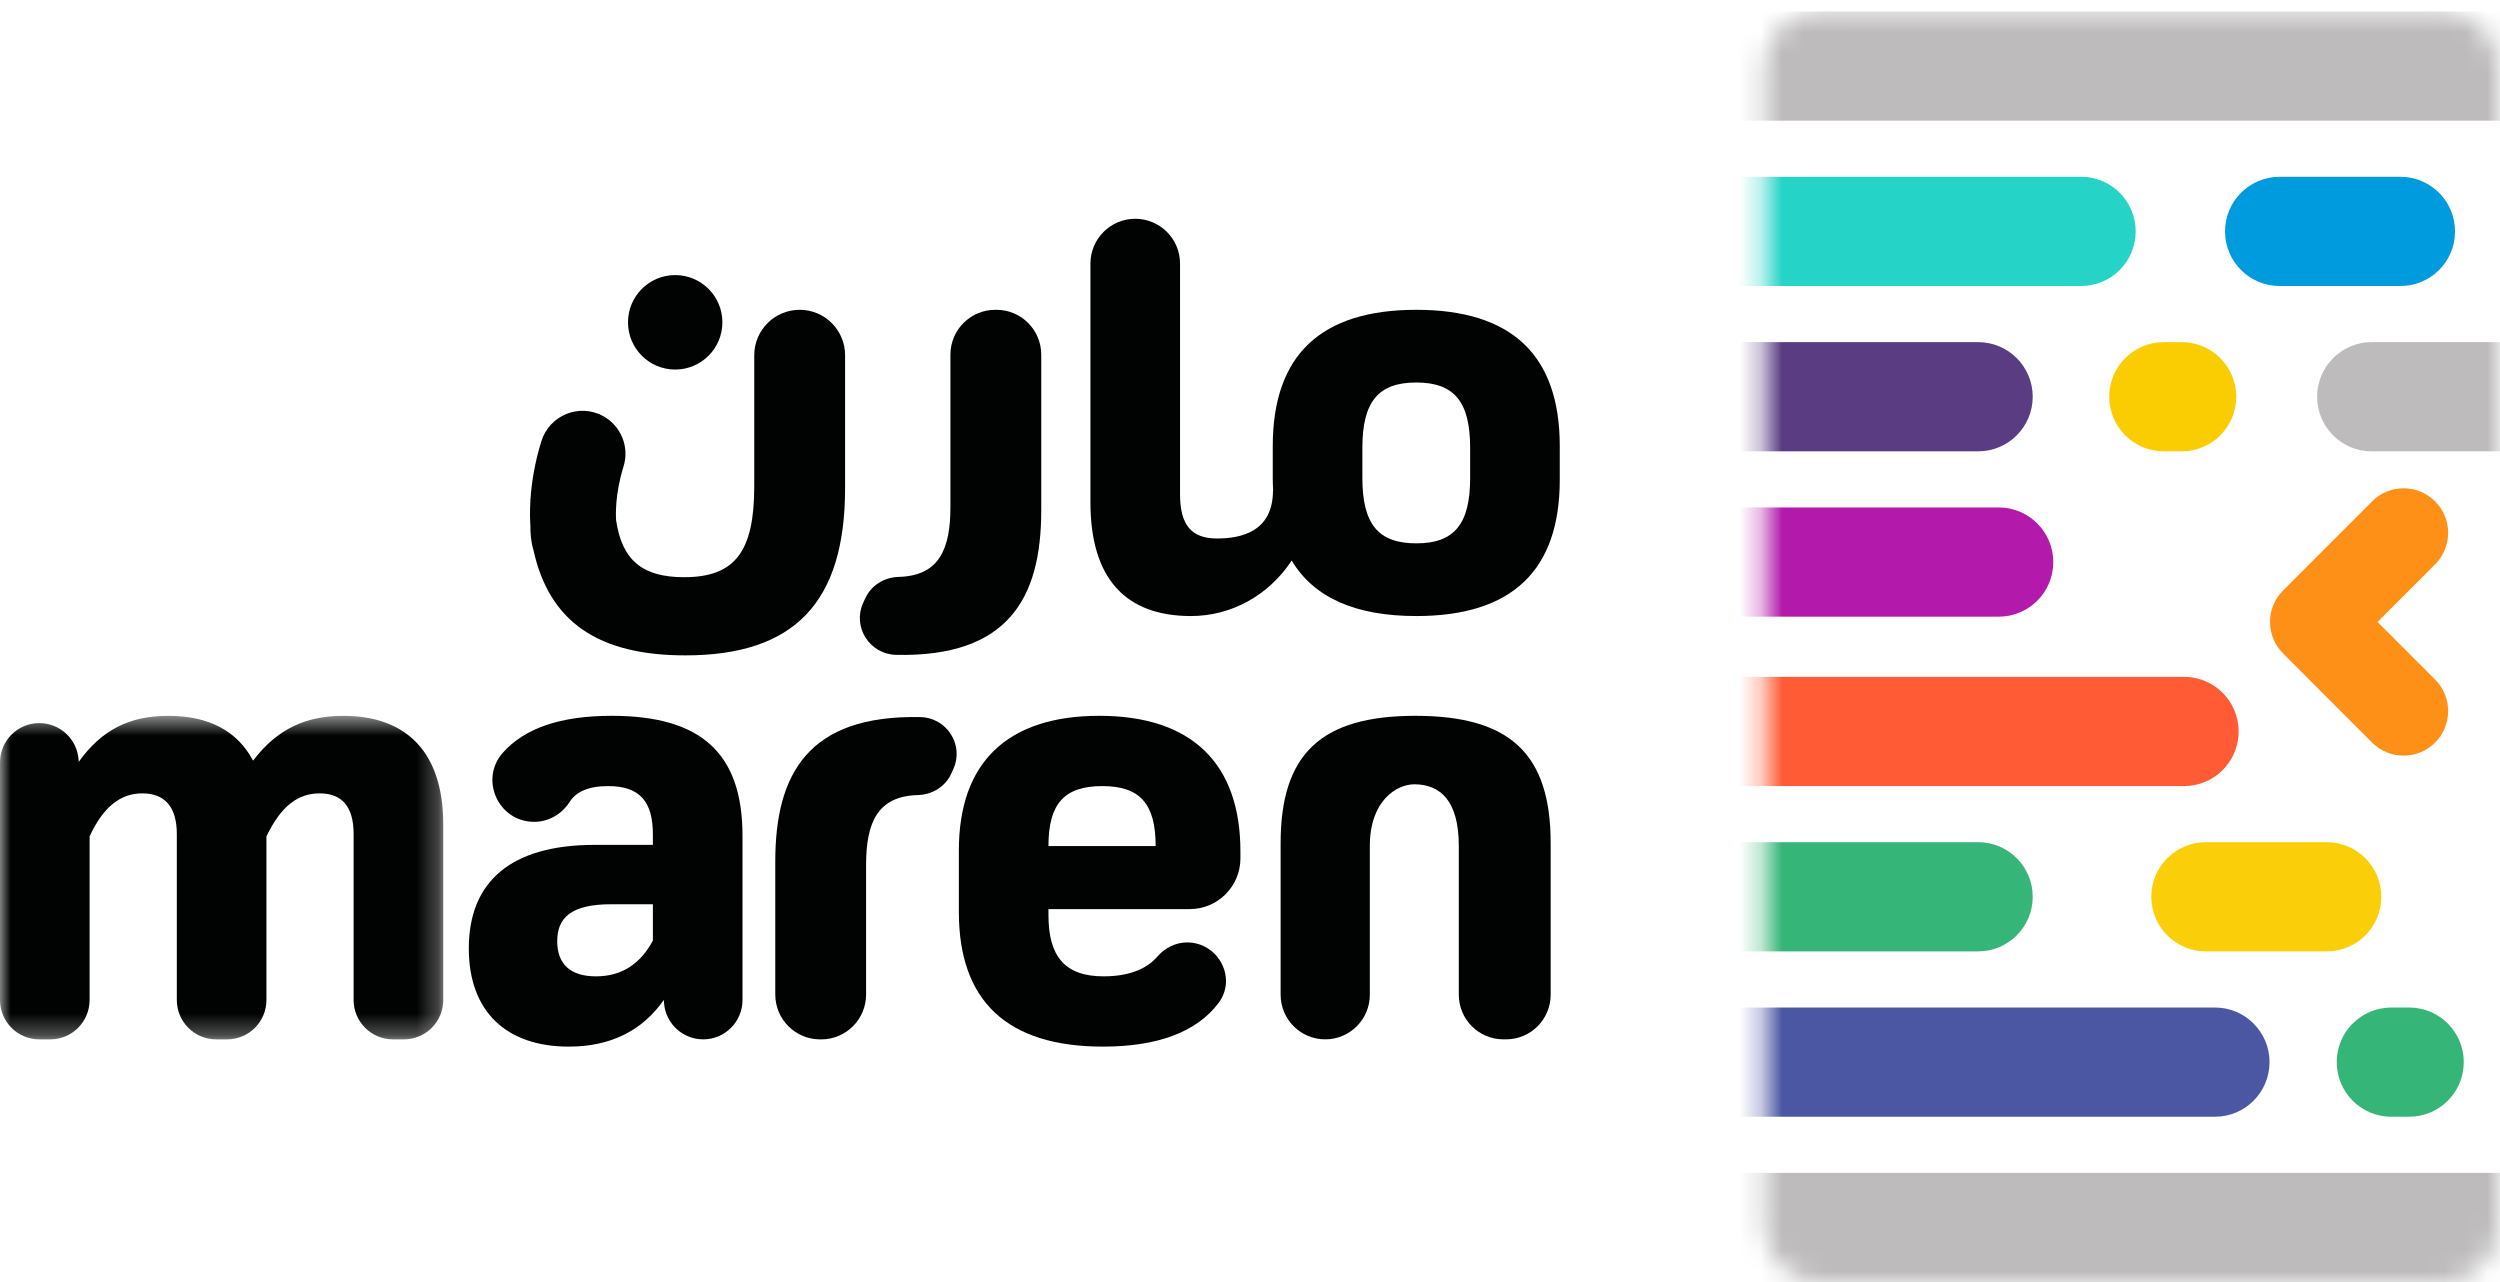 <?xml version="1.0" encoding="UTF-8"?>
<svg width="117px" height="60px" viewBox="0 0 117 60" version="1.1" xmlns="http://www.w3.org/2000/svg" xmlns:xlink="http://www.w3.org/1999/xlink">
    <!-- Generator: Sketch 54.1 (76490) - https://sketchapp.com -->
    <title>Group Copy 2</title>
    <desc>Created with Sketch.</desc>
    <defs>
        <polygon id="path-1" points="0 0.574 20.744 0.574 20.744 15.716 0 15.716"></polygon>
        <path d="M3.264,0.537 C1.846,0.537 0.687,1.698 0.687,3.116 L0.687,3.116 L0.687,57.42 C0.687,58.84 1.846,60 3.264,60 L3.264,60 L32.424,60 C33.841,60 35.001,58.84 35.001,57.42 L35.001,57.42 L35.001,3.116 C35.001,1.698 33.841,0.537 32.424,0.537 L32.424,0.537" id="path-3"></path>
        <path d="M3.264,0.537 C1.846,0.537 0.687,1.698 0.687,3.116 L0.687,3.116 L0.687,57.42 C0.687,58.84 1.846,60 3.264,60 L3.264,60 L32.424,60 C33.841,60 35.001,58.84 35.001,57.42 L35.001,57.42 L35.001,3.116 C35.001,1.698 33.841,0.537 32.424,0.537 L32.424,0.537" id="path-5"></path>
        <path d="M3.264,0.537 C1.846,0.537 0.687,1.698 0.687,3.116 L0.687,3.116 L0.687,57.42 C0.687,58.84 1.846,60 3.264,60 L3.264,60 L32.424,60 C33.841,60 35.001,58.84 35.001,57.42 L35.001,57.42 L35.001,3.116 C35.001,1.698 33.841,0.537 32.424,0.537 L32.424,0.537" id="path-7"></path>
        <path d="M3.264,0.537 C1.846,0.537 0.687,1.698 0.687,3.116 L0.687,3.116 L0.687,57.42 C0.687,58.84 1.846,60 3.264,60 L3.264,60 L32.424,60 C33.841,60 35.001,58.84 35.001,57.42 L35.001,57.42 L35.001,3.116 C35.001,1.698 33.841,0.537 32.424,0.537 L32.424,0.537" id="path-9"></path>
        <path d="M3.264,0.537 C1.846,0.537 0.687,1.698 0.687,3.116 L0.687,3.116 L0.687,57.42 C0.687,58.84 1.846,60 3.264,60 L3.264,60 L32.424,60 C33.841,60 35.001,58.84 35.001,57.42 L35.001,57.42 L35.001,3.116 C35.001,1.698 33.841,0.537 32.424,0.537 L32.424,0.537" id="path-11"></path>
        <path d="M3.264,0.537 C1.846,0.537 0.687,1.698 0.687,3.116 L0.687,3.116 L0.687,57.42 C0.687,58.84 1.846,60 3.264,60 L3.264,60 L32.424,60 C33.841,60 35.001,58.84 35.001,57.42 L35.001,57.42 L35.001,3.116 C35.001,1.698 33.841,0.537 32.424,0.537 L32.424,0.537" id="path-13"></path>
        <path d="M3.264,0.537 C1.846,0.537 0.687,1.698 0.687,3.116 L0.687,3.116 L0.687,57.42 C0.687,58.84 1.846,60 3.264,60 L3.264,60 L32.424,60 C33.841,60 35.001,58.84 35.001,57.42 L35.001,57.42 L35.001,3.116 C35.001,1.698 33.841,0.537 32.424,0.537 L32.424,0.537" id="path-15"></path>
        <path d="M3.264,0.537 C1.846,0.537 0.687,1.698 0.687,3.116 L0.687,3.116 L0.687,57.42 C0.687,58.84 1.846,60 3.264,60 L3.264,60 L32.424,60 C33.841,60 35.001,58.84 35.001,57.42 L35.001,57.42 L35.001,3.116 C35.001,1.698 33.841,0.537 32.424,0.537 L32.424,0.537" id="path-17"></path>
        <path d="M3.264,0.537 C1.846,0.537 0.687,1.698 0.687,3.116 L0.687,3.116 L0.687,57.42 C0.687,58.84 1.846,60 3.264,60 L3.264,60 L32.424,60 C33.841,60 35.001,58.84 35.001,57.42 L35.001,57.42 L35.001,3.116 C35.001,1.698 33.841,0.537 32.424,0.537 L32.424,0.537" id="path-19"></path>
        <path d="M3.264,0.537 C1.846,0.537 0.687,1.698 0.687,3.116 L0.687,3.116 L0.687,57.42 C0.687,58.84 1.846,60 3.264,60 L3.264,60 L32.424,60 C33.841,60 35.001,58.84 35.001,57.42 L35.001,57.42 L35.001,3.116 C35.001,1.698 33.841,0.537 32.424,0.537 L32.424,0.537" id="path-21"></path>
        <path d="M3.264,0.537 C1.846,0.537 0.687,1.698 0.687,3.116 L0.687,3.116 L0.687,57.42 C0.687,58.84 1.846,60 3.264,60 L3.264,60 L32.424,60 C33.841,60 35.001,58.84 35.001,57.42 L35.001,57.42 L35.001,3.116 C35.001,1.698 33.841,0.537 32.424,0.537 L32.424,0.537" id="path-23"></path>
        <path d="M3.264,0.537 C1.846,0.537 0.687,1.698 0.687,3.116 L0.687,3.116 L0.687,57.42 C0.687,58.84 1.846,60 3.264,60 L3.264,60 L32.424,60 C33.841,60 35.001,58.84 35.001,57.42 L35.001,57.42 L35.001,3.116 C35.001,1.698 33.841,0.537 32.424,0.537 L32.424,0.537" id="path-25"></path>
        <path d="M3.264,0.537 C1.846,0.537 0.687,1.698 0.687,3.116 L0.687,3.116 L0.687,57.42 C0.687,58.84 1.846,60 3.264,60 L3.264,60 L32.424,60 C33.841,60 35.001,58.84 35.001,57.42 L35.001,57.42 L35.001,3.116 C35.001,1.698 33.841,0.537 32.424,0.537 L32.424,0.537" id="path-27"></path>
    </defs>
    <g id="Page-1" stroke="none" stroke-width="1" fill="none" fill-rule="evenodd">
        <g id="1_home" transform="translate(-113, -30)">
            <g id="Group-Copy-2" transform="translate(113, 30)">
                <g id="Group-37-Copy" transform="translate(0, 9.512)">
                    <g id="Group-24" transform="translate(0, 23.415)">
                        <mask id="mask-2" fill="white">
                            <use xlink:href="#path-1"></use>
                        </mask>
                        <g id="Clip-23"></g>
                        <path d="M16.068,0.574 C14.34,0.574 12.979,1.169 11.845,2.672 C11.108,1.283 9.777,0.574 7.878,0.574 C6.064,0.574 4.761,1.226 3.684,2.728 L3.679,2.641 C3.618,1.67 2.813,0.914 1.841,0.914 C0.824,0.914 -0,1.738 -0,2.756 L-0,13.874 C-0,14.891 0.824,15.716 1.841,15.716 L2.353,15.716 C3.37,15.716 4.193,14.891 4.193,13.874 L4.193,6.217 C4.846,4.798 5.668,4.203 6.659,4.203 C7.679,4.203 8.275,4.798 8.275,6.103 L8.275,13.874 C8.275,14.891 9.099,15.716 10.116,15.716 L10.628,15.716 C11.644,15.716 12.469,14.891 12.469,13.874 L12.469,6.217 C13.149,4.798 13.942,4.203 14.962,4.203 C15.983,4.203 16.549,4.798 16.549,6.103 L16.549,13.874 C16.549,14.891 17.374,15.716 18.39,15.716 L18.902,15.716 C19.919,15.716 20.744,14.891 20.744,13.874 L20.744,5.649 C20.744,2.332 19.072,0.574 16.068,0.574" id="Fill-22" fill="#010202" mask="url(#mask-2)"></path>
                    </g>
                    <path d="M30.555,34.508 C29.96,35.614 29.082,36.181 27.891,36.181 C26.702,36.181 26.078,35.614 26.078,34.536 C26.078,33.459 26.702,32.807 28.6,32.807 L30.555,32.807 L30.555,34.508 Z M28.629,23.988 C26.231,23.988 24.558,24.566 23.539,25.709 C22.422,26.962 23.32,28.95 24.999,28.95 C25.675,28.95 26.292,28.592 26.656,28.021 C26.955,27.551 27.522,27.277 28.458,27.277 C29.96,27.277 30.555,28.015 30.555,29.546 L30.555,30.028 L27.835,30.028 C23.896,30.028 21.94,31.758 21.94,34.877 C21.94,37.826 23.697,39.47 26.616,39.47 C28.571,39.47 30.046,38.733 31.066,37.287 L31.076,37.431 C31.151,38.39 31.95,39.13 32.91,39.13 C33.926,39.13 34.749,38.306 34.749,37.29 L34.749,29.603 C34.749,25.746 32.823,23.988 28.629,23.988 L28.629,23.988 Z" id="Fill-25" fill="#010202"></path>
                    <path d="M49.068,30.085 C49.068,28.1 49.805,27.277 51.59,27.277 C53.348,27.277 54.084,28.1 54.084,30.085 L49.068,30.085 Z M51.449,23.988 C47.141,23.988 44.875,26.172 44.875,30.283 L44.875,33.175 C44.875,37.344 47.141,39.47 51.618,39.47 C54.192,39.47 56.014,38.776 57.029,37.426 C57.905,36.262 57.016,34.594 55.561,34.594 L55.556,34.594 C55.01,34.594 54.509,34.855 54.153,35.268 C53.78,35.701 53.051,36.181 51.647,36.181 C49.833,36.181 49.068,35.245 49.068,33.317 L49.068,33.034 L55.679,33.034 C56.989,33.034 58.052,31.971 58.052,30.661 L58.052,30.34 C58.052,26.228 55.784,23.988 51.449,23.988 L51.449,23.988 Z" id="Fill-27" fill="#010202"></path>
                    <path d="M31.599,7.783 L31.6,7.783 C32.819,7.783 33.808,6.793 33.808,5.573 C33.808,4.352 32.819,3.362 31.6,3.362 L31.599,3.362 C30.378,3.362 29.39,4.352 29.39,5.573 C29.39,6.793 30.378,7.783 31.599,7.783" id="Fill-29" fill="#010202"></path>
                    <path d="M48.73,14.382 L48.73,7.085 C48.73,5.926 47.792,4.987 46.633,4.987 L46.576,4.987 C45.419,4.987 44.48,5.926 44.48,7.085 L44.48,14.213 C44.48,16.181 43.958,17.437 42.056,17.487 C41.383,17.505 40.772,17.88 40.492,18.493 L40.397,18.701 C39.882,19.832 40.7,21.11 41.942,21.136 C47.177,21.245 48.73,18.487 48.73,14.382" id="Fill-31" fill="#010202"></path>
                    <path d="M68.803,12.854 C68.803,15.01 68.067,15.917 66.281,15.917 C64.496,15.917 63.759,15.01 63.759,12.854 L63.759,11.452 C63.759,9.296 64.496,8.389 66.281,8.389 C68.067,8.389 68.803,9.296 68.803,11.452 L68.803,12.854 Z M66.281,4.987 C61.803,4.987 59.565,7.114 59.565,11.366 L59.565,12.94 C59.565,13.118 59.575,13.288 59.583,13.459 L59.576,13.435 C59.576,15.373 58.088,15.689 56.955,15.689 C55.765,15.689 55.226,15.066 55.226,13.619 L55.226,2.826 C55.226,1.667 54.287,0.727 53.129,0.727 C51.971,0.727 51.032,1.667 51.032,2.826 L51.032,13.988 C51.032,17.533 52.648,19.319 55.736,19.319 C57.567,19.319 59.339,18.406 60.451,16.722 C61.486,18.451 63.427,19.319 66.281,19.319 C70.758,19.319 72.997,17.192 72.997,12.94 L72.997,11.366 C72.997,7.114 70.758,4.987 66.281,4.987 L66.281,4.987 Z" id="Fill-33" fill="#010202"></path>
                    <path d="M24.823,15.092 C24.82,15.449 24.843,15.817 24.969,16.245 C25.707,19.587 27.997,21.16 32.069,21.16 C37.17,21.16 39.55,18.692 39.55,13.333 L39.55,7.113 C39.55,5.939 38.599,4.987 37.425,4.987 C36.251,4.987 35.299,5.939 35.299,7.113 L35.299,13.248 C35.299,16.311 34.393,17.501 32.012,17.501 C30.047,17.501 29.105,16.69 28.833,14.83 C28.817,14.59 28.782,13.598 29.182,12.317 C29.467,11.402 29.061,10.415 28.22,9.957 C27.105,9.352 25.716,9.921 25.338,11.132 C25.011,12.181 24.876,13.115 24.828,13.843 L24.819,13.843 C24.821,13.867 24.821,13.89 24.823,13.914 C24.793,14.428 24.804,14.831 24.823,15.092" id="Fill-35" fill="#010202"></path>
                </g>
                <g id="Group-40" transform="translate(81.9, 0)">
                    <mask id="mask-4" fill="white">
                        <use xlink:href="#path-3"></use>
                    </mask>
                    <g id="Clip-39"></g>
                    <path d="M-9.437,36.788 L20.316,36.788 C21.726,36.788 22.869,35.643 22.869,34.232 C22.869,32.821 21.726,31.677 20.316,31.677 L-9.437,31.677 C-10.848,31.677 -11.991,32.821 -11.991,34.232 C-11.991,35.643 -10.848,36.788 -9.437,36.788" id="Fill-38" fill="#FF5C36" mask="url(#mask-4)"></path>
                </g>
                <g id="Group-43" transform="translate(81.9, 0)">
                    <mask id="mask-6" fill="white">
                        <use xlink:href="#path-5"></use>
                    </mask>
                    <g id="Clip-42"></g>
                    <path d="M-9.437,44.525 L10.676,44.525 C12.088,44.525 13.231,43.381 13.231,41.97 C13.231,40.558 12.088,39.414 10.676,39.414 L-9.437,39.414 C-10.848,39.414 -11.991,40.558 -11.991,41.97 C-11.991,43.381 -10.848,44.525 -9.437,44.525" id="Fill-41" fill="#36B578" mask="url(#mask-6)"></path>
                </g>
                <g id="Group-46" transform="translate(81.9, 0)">
                    <mask id="mask-8" fill="white">
                        <use xlink:href="#path-7"></use>
                    </mask>
                    <g id="Clip-45"></g>
                    <path d="M21.335,44.525 L26.992,44.525 C28.402,44.525 29.545,43.381 29.545,41.97 C29.545,40.558 28.402,39.414 26.992,39.414 L21.335,39.414 C19.924,39.414 18.781,40.558 18.781,41.97 C18.781,43.381 19.924,44.525 21.335,44.525" id="Fill-44" fill="#FBCE0A" mask="url(#mask-8)"></path>
                </g>
                <g id="Group-49" transform="translate(81.9, 0)">
                    <mask id="mask-10" fill="white">
                        <use xlink:href="#path-9"></use>
                    </mask>
                    <g id="Clip-48"></g>
                    <path d="M24.785,13.385 L30.442,13.385 C31.853,13.385 32.996,12.241 32.996,10.83 C32.996,9.419 31.853,8.274 30.442,8.274 L24.785,8.274 C23.375,8.274 22.232,9.419 22.232,10.83 C22.232,12.241 23.375,13.385 24.785,13.385" id="Fill-47" fill="#009BDE" mask="url(#mask-10)"></path>
                </g>
                <g id="Group-52" transform="translate(81.9, 0)">
                    <mask id="mask-12" fill="white">
                        <use xlink:href="#path-11"></use>
                    </mask>
                    <g id="Clip-51"></g>
                    <path d="M-9.437,52.263 L21.761,52.263 C23.171,52.263 24.314,51.118 24.314,49.708 C24.314,48.296 23.171,47.152 21.761,47.152 L-9.437,47.152 C-10.848,47.152 -11.991,48.296 -11.991,49.708 C-11.991,51.118 -10.848,52.263 -9.437,52.263" id="Fill-50" fill="#4C57A4" mask="url(#mask-12)"></path>
                </g>
                <g id="Group-55" transform="translate(81.9, 0)">
                    <mask id="mask-14" fill="white">
                        <use xlink:href="#path-13"></use>
                    </mask>
                    <g id="Clip-54"></g>
                    <path d="M-9.437,60 L39.592,60 C41.003,60 42.146,58.856 42.146,57.445 C42.146,56.034 41.003,54.889 39.592,54.889 L-9.437,54.889 C-10.848,54.889 -11.991,56.034 -11.991,57.445 C-11.991,58.856 -10.848,60 -9.437,60" id="Fill-53" fill="#BDBBBB" mask="url(#mask-14)"></path>
                </g>
                <g id="Group-58" transform="translate(81.9, 0)">
                    <mask id="mask-16" fill="white">
                        <use xlink:href="#path-15"></use>
                    </mask>
                    <g id="Clip-57"></g>
                    <path d="M-9.437,5.648 L39.592,5.648 C41.003,5.648 42.146,4.503 42.146,3.092 C42.146,1.681 41.003,0.537 39.592,0.537 L-9.437,0.537 C-10.848,0.537 -11.991,1.681 -11.991,3.092 C-11.991,4.503 -10.848,5.648 -9.437,5.648" id="Fill-56" fill="#BDBBBB" mask="url(#mask-16)"></path>
                </g>
                <g id="Group-61" transform="translate(81.9, 0)">
                    <mask id="mask-18" fill="white">
                        <use xlink:href="#path-17"></use>
                    </mask>
                    <g id="Clip-60"></g>
                    <path d="M-14.257,13.385 L15.496,13.385 C16.907,13.385 18.05,12.241 18.05,10.83 C18.05,9.419 16.907,8.274 15.496,8.274 L-14.257,8.274 C-15.667,8.274 -16.81,9.419 -16.81,10.83 C-16.81,12.241 -15.667,13.385 -14.257,13.385" id="Fill-59" fill="#25D4C6" mask="url(#mask-18)"></path>
                </g>
                <g id="Group-64" transform="translate(81.9, 0)">
                    <mask id="mask-20" fill="white">
                        <use xlink:href="#path-19"></use>
                    </mask>
                    <g id="Clip-63"></g>
                    <path d="M-9.437,21.123 L10.676,21.123 C12.088,21.123 13.231,19.978 13.231,18.568 C13.231,17.156 12.088,16.012 10.676,16.012 L-9.437,16.012 C-10.848,16.012 -11.991,17.156 -11.991,18.568 C-11.991,19.978 -10.848,21.123 -9.437,21.123" id="Fill-62" fill="#593C81" mask="url(#mask-20)"></path>
                </g>
                <g id="Group-67" transform="translate(81.9, 0)">
                    <mask id="mask-22" fill="white">
                        <use xlink:href="#path-21"></use>
                    </mask>
                    <g id="Clip-66"></g>
                    <path d="M29.095,21.123 L39.571,21.123 C40.982,21.123 42.124,19.978 42.124,18.568 C42.124,17.156 40.982,16.012 39.571,16.012 L29.095,16.012 C27.684,16.012 26.542,17.156 26.542,18.568 C26.542,19.978 27.684,21.123 29.095,21.123" id="Fill-65" fill="#BDBBBB" mask="url(#mask-22)"></path>
                </g>
                <g id="Group-70" transform="translate(81.9, 0)">
                    <mask id="mask-24" fill="white">
                        <use xlink:href="#path-23"></use>
                    </mask>
                    <g id="Clip-69"></g>
                    <path d="M19.366,21.123 L20.203,21.123 C21.613,21.123 22.757,19.978 22.757,18.568 C22.757,17.156 21.613,16.012 20.203,16.012 L19.366,16.012 C17.955,16.012 16.812,17.156 16.812,18.568 C16.812,19.978 17.955,21.123 19.366,21.123" id="Fill-68" fill="#F9CD02" mask="url(#mask-24)"></path>
                </g>
                <g id="Group-73" transform="translate(81.9, 0)">
                    <mask id="mask-26" fill="white">
                        <use xlink:href="#path-25"></use>
                    </mask>
                    <g id="Clip-72"></g>
                    <path d="M30.013,52.263 L30.85,52.263 C32.261,52.263 33.404,51.118 33.404,49.708 C33.404,48.296 32.261,47.152 30.85,47.152 L30.013,47.152 C28.602,47.152 27.459,48.296 27.459,49.708 C27.459,51.118 28.602,52.263 30.013,52.263" id="Fill-71" fill="#36B578" mask="url(#mask-26)"></path>
                </g>
                <g id="Group-76" transform="translate(81.9, 0)">
                    <mask id="mask-28" fill="white">
                        <use xlink:href="#path-27"></use>
                    </mask>
                    <g id="Clip-75"></g>
                    <path d="M-9.437,28.86 L11.641,28.86 C13.051,28.86 14.194,27.716 14.194,26.305 C14.194,24.894 13.051,23.749 11.641,23.749 L-9.437,23.749 C-10.848,23.749 -11.991,24.894 -11.991,26.305 C-11.991,27.716 -10.848,28.86 -9.437,28.86" id="Fill-74" fill="#B31AAB" mask="url(#mask-28)"></path>
                </g>
                <path d="M85.164,0.537 C83.746,0.537 82.587,1.698 82.587,3.116 L82.587,57.42 C82.587,58.84 83.746,60 85.164,60 L114.324,60 C115.741,60 116.901,58.84 116.901,57.42 L116.901,3.116 C116.901,1.698 115.741,0.537 114.324,0.537" id="Clip-78"></path>
                <path d="M113.963,31.804 L111.269,29.108 L113.963,26.412 C114.777,25.597 114.777,24.277 113.963,23.463 C113.15,22.649 111.828,22.649 111.016,23.463 L106.848,27.634 C106.034,28.448 106.034,29.768 106.848,30.582 L111.016,34.753 C111.423,35.161 111.956,35.364 112.489,35.364 C113.023,35.364 113.556,35.161 113.963,34.753 C114.777,33.939 114.777,32.619 113.963,31.804" id="Fill-77" fill="#FF9017"></path>
                <g id="Group-85-Copy" transform="translate(35.831, 32.927)" fill="#010202">
                    <path d="M0.452,7.387 L0.452,13.617 C0.452,14.776 1.39,15.716 2.549,15.716 L2.605,15.716 C3.763,15.716 4.702,14.776 4.702,13.617 L4.702,7.556 C4.702,5.588 5.224,4.333 7.126,4.282 C7.798,4.264 8.41,3.889 8.69,3.276 L8.784,3.067 C9.3,1.937 8.482,0.659 7.24,0.633 C2.005,0.524 0.452,3.282 0.452,7.387" id="Fill-81"></path>
                    <path d="M36.74,6.536 L36.74,13.627 C36.74,14.78 35.805,15.715 34.652,15.715 L34.528,15.715 C33.376,15.715 32.441,14.78 32.441,13.627 L32.441,6.661 C32.441,4.549 31.574,3.778 30.359,3.778 C29.529,3.778 28.277,4.549 28.277,6.661 L28.277,13.627 C28.277,14.78 27.342,15.715 26.189,15.715 C25.037,15.715 24.102,14.78 24.102,13.627 L24.102,6.536 C24.102,2.362 25.989,0.573 30.409,0.573 C34.853,0.573 36.74,2.362 36.74,6.536" id="Fill-83"></path>
                </g>
            </g>
        </g>
    </g>
</svg>
